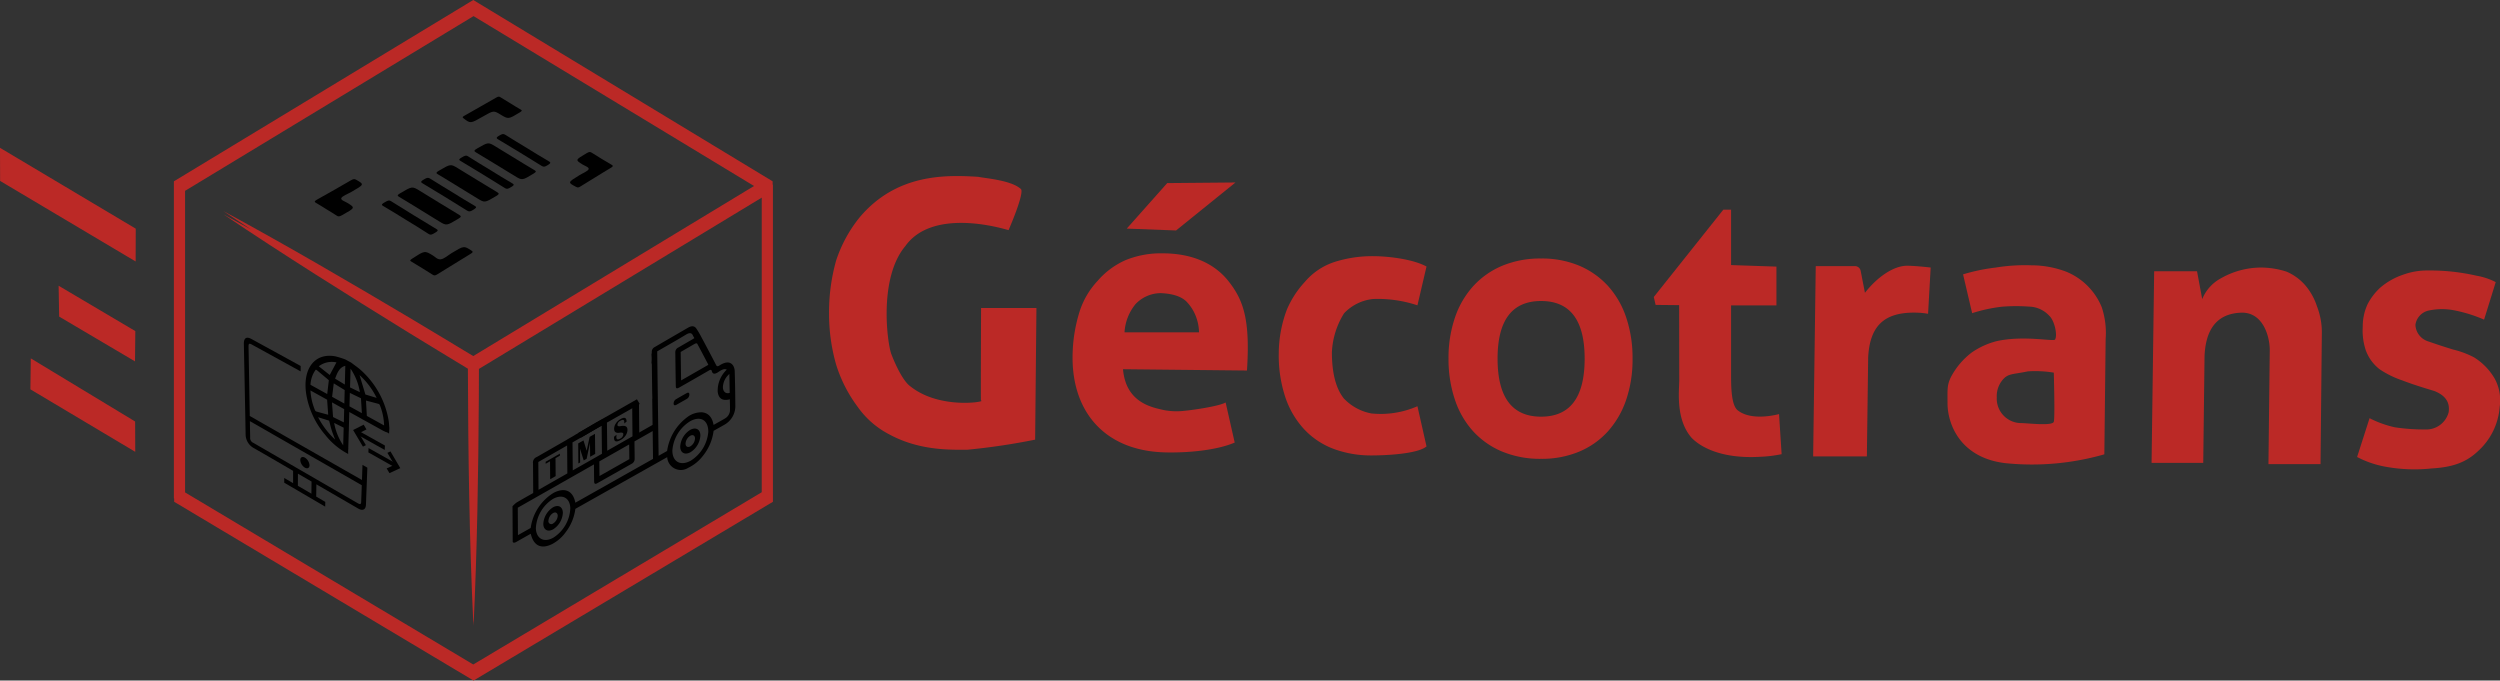 <?xml version="1.0" encoding="UTF-8"?>
<svg xmlns="http://www.w3.org/2000/svg" width="360" height="98" viewBox="0 0 360 98">
  <rect x="0" y="0" width="360" height="98" fill="#333333" stroke="none"/>
  <g id="logo-gecotrans-horizontal" transform="translate(-5050 6100)">
    <path id="Tracé_79133" data-name="Tracé 79133" d="M5189.338-6035.242c-2.223,0-6.814.212-11.241-2.186a12.674,12.674,0,0,1-4.591-3.986,20.151,20.151,0,0,1-3.109-6.1,26.713,26.713,0,0,1-1.015-7.365,27.537,27.537,0,0,1,1.015-7.586,19.548,19.548,0,0,1,3.368-6.207c5.322-6.345,12.413-6.159,17.129-5.863.7.18,4.616.45,6.038,1.695.817.245-1.7,5.98-1.7,5.98-4.385-1.265-11.663-2.2-14.866,2.3-3.889,4.633-2.583,14.05-2.018,15.537.508,1.336,1.65,3.911,2.778,4.683,4.309,3.413,11.172,2.128,10.127,2.029-.033,0,.021-13.332.021-13.332h7.972l-.187,18.952A95.162,95.162,0,0,1,5189.338-6035.242Z" fill="#bb2926"></path>
    <path id="Tracé_79134" data-name="Tracé 79134" d="M5211.714-6046.833c.406,4.782,4.093,5.473,5.786,5.864a9.585,9.585,0,0,0,3.068.123c1.034-.087,4.989-.646,5.922-1.2l1.307,5.775c-2.613,1.117-6.719,1.49-9.971,1.416-8.9-.2-13.731-6.073-13.358-14.554a21.987,21.987,0,0,1,1.056-5.923,11.639,11.639,0,0,1,2.524-4.214,11.367,11.367,0,0,1,4.046-3,13.461,13.461,0,0,1,5.3-.974c4.127,0,7.436,1.356,9.554,4.066s3.091,5.486,2.616,12.811Zm10.944-5.312a6.724,6.724,0,0,0-.515-2.459,6.221,6.221,0,0,0-1.222-1.894c-.589-.641-1.709-1.2-3.747-1.29a5.03,5.03,0,0,0-3.665,1.588,7.06,7.06,0,0,0-1.578,4.055Zm-3.306-14.667-7.1-.269,5.827-6.553,9.831-.09Z" fill="#bb2926"></path>
    <path id="Tracé_79135" data-name="Tracé 79135" d="M5255.418-6035.717c-1.306,1.117-6.088,1.3-7.868,1.3a15.478,15.478,0,0,1-5.428-.914,11.176,11.176,0,0,1-4.242-2.769,12.7,12.7,0,0,1-2.759-4.6,19.02,19.02,0,0,1-.979-6.4,18.077,18.077,0,0,1,1.166-6.313,13.794,13.794,0,0,1,2.572-3.974,9.468,9.468,0,0,1,4.3-2.893,17.868,17.868,0,0,1,5.606-.83c1.9,0,5.578.372,7.631,1.49l-1.306,5.588a18.007,18.007,0,0,0-6.384-.911,6.683,6.683,0,0,0-4.183,2.061,11.5,11.5,0,0,0-1.75,5.616q0,4.486,1.721,6.645a7.317,7.317,0,0,0,3.975,2.16,13.182,13.182,0,0,0,6.621-1.042Z" fill="#bb2926"></path>
    <path id="Tracé_79136" data-name="Tracé 79136" d="M5271.92-6033.929a14.236,14.236,0,0,1-5.637-1.058,11.8,11.8,0,0,1-4.189-2.952,12.744,12.744,0,0,1-2.608-4.567,18.324,18.324,0,0,1-.9-5.848,18,18,0,0,1,.922-5.9,12.849,12.849,0,0,1,2.66-4.567,11.869,11.869,0,0,1,4.189-2.924,14.233,14.233,0,0,1,5.558-1.03,13.9,13.9,0,0,1,5.48,1.03,11.838,11.838,0,0,1,4.136,2.9,12.794,12.794,0,0,1,2.634,4.54,18.2,18.2,0,0,1,.922,5.959,17.96,17.96,0,0,1-.922,5.932,13.118,13.118,0,0,1-2.634,4.539,11.6,11.6,0,0,1-4.163,2.924A13.949,13.949,0,0,1,5271.92-6033.929Zm0-6.071q6.27,0,6.27-8.354,0-8.3-6.27-8.3t-6.269,8.3Q5265.651-6040,5271.92-6040Z" fill="#bb2926"></path>
    <path id="Tracé_79137" data-name="Tracé 79137" d="M5306.181-6040.374l.373,5.774a18.621,18.621,0,0,1-3.021.373c-6.123.372-8.991-1.728-9.944-2.732-2.338-2.67-1.778-6.822-1.778-8.31l-.015-10.79-3.387-.035-.265-1.139,10.012-12.572h1.12v7.975l6.532.221v5.588h-6.532v10.027c0,1.708.029,4.322.933,5.061C5302.262-6039.257,5306.181-6040.374,5306.181-6040.374Z" fill="#bb2926"></path>
    <path id="Tracé_79138" data-name="Tracé 79138" d="M5311.094-6034.28l.373-27.4h5.642a.843.843,0,0,1,.828.682l.614,3.163c1.627-2.1,4.053-3.958,6.214-3.9,1.407.038,3.252.261,3.252.261l-.374,6.662a10.532,10.532,0,0,0-1.717-.167c-4.815-.11-6.681,2.126-6.91,6.442l-.187,14.258Z" fill="#bb2926"></path>
    <path id="Tracé_79139" data-name="Tracé 79139" d="M5338.822-6033.3c-6.513-.745-8.379-5.588-8.379-8.642,0-1.969-.084-2.608.5-3.779a10.738,10.738,0,0,1,2.961-3.5,11.02,11.02,0,0,1,3.653-1.663c3.9-.853,8.173.1,8.369-.219.385-.634-.077-2.754-.84-3.435a4.077,4.077,0,0,0-2.905-1.311,25.947,25.947,0,0,0-3.9.014,22.48,22.48,0,0,0-4.292.932l-1.307-5.589a26.853,26.853,0,0,1,4.692-.979,26.253,26.253,0,0,1,5.109-.325,14.209,14.209,0,0,1,5.032.911,9.342,9.342,0,0,1,5.135,5.118,11.756,11.756,0,0,1,.562,4.6l-.187,16.59A37.761,37.761,0,0,1,5338.822-6033.3Zm6.925-13.039a16.348,16.348,0,0,0-3.733-.186c-1.908.409-2.644.3-3.359.931a3.618,3.618,0,0,0-1.12,2.794,3.531,3.531,0,0,0,3.546,3.726c.851,0,4.453.451,4.666-.187C5345.933-6039.815,5345.747-6046.335,5345.747-6046.335Z" fill="#bb2926"></path>
    <path id="Tracé_79140" data-name="Tracé 79140" d="M5376.657-6033.163l.187-16.411c0-2.116-1.05-5.516-4.128-5.4-3.826.141-5.134,2.867-5.263,6.293l-.186,15.334h-7.441l.373-27.588h6.173l.747,4.01a5.912,5.912,0,0,1,2.657-2.978,11.746,11.746,0,0,1,5.655-1.57,12.079,12.079,0,0,1,3.814.585,7.408,7.408,0,0,1,2.687,1.94,8.911,8.911,0,0,1,1.711,3.055,10.282,10.282,0,0,1,.7,3.926l-.186,18.806Z" fill="#bb2926"></path>
    <path id="Tracé_79141" data-name="Tracé 79141" d="M5407.707-6053.972a20.457,20.457,0,0,0-4.1-1.3,9.164,9.164,0,0,0-3.92,0,2.449,2.449,0,0,0-1.866,2.049,2.605,2.605,0,0,0,1.776,2.361q1.906.665,3.633,1.191a13.14,13.14,0,0,1,3.043,1.135,8.884,8.884,0,0,1,2.912,2.968,6.472,6.472,0,0,1,.767,4.181,9.507,9.507,0,0,1-3.035,6.273c-1.651,1.588-3.526,2.386-6.73,2.567a23.209,23.209,0,0,1-6.619-.236,14.155,14.155,0,0,1-4.145-1.41l1.793-5.588a15.044,15.044,0,0,0,3.653,1.314,27.6,27.6,0,0,0,4.339.307,3.323,3.323,0,0,0,3.392-2.452c.26-1.621-.673-2.552-2.1-3.1q-2.817-.831-4.542-1.5a13.647,13.647,0,0,1-3.28-1.606,6.064,6.064,0,0,1-2.016-2.769,9.079,9.079,0,0,1-.427-3.378,7.638,7.638,0,0,1,.687-3.212,8.692,8.692,0,0,1,1.821-2.389,9.881,9.881,0,0,1,3.3-1.875,10.061,10.061,0,0,1,3.591-.609,29.887,29.887,0,0,1,6.951.745,9.531,9.531,0,0,1,2.8.931Z" fill="#bb2926"></path>
    <path id="Tracé_79142" data-name="Tracé 79142" d="M5069.441-6047.961l-10.922-6.449-.078-4.444,11.046,6.532Z" fill="#bb2926"></path>
    <path id="Tracé_79143" data-name="Tracé 79143" d="M5069.476-6034.936l-15.1-9,.058-4.458,15.025,9.09Z" fill="#bb2926"></path>
    <path id="Tracé_79144" data-name="Tracé 79144" d="M5069.533-6062.347l-19.517-11.6-.016-4.767,19.547,11.642Z" fill="#bb2926"></path>
    <path id="Tracé_79145" data-name="Tracé 79145" d="M5161.259-6073.425v-.464L5118.149-6100l-43.11,26.111v45.657l.042.025v.464l43.11,25.743,43.11-25.743V-6073.4Zm-84.61.906,41.542-25.161,40.389,24.463-40.435,24.491c-2.665-1.633-6.048-3.627-8.6-5.178-8.958-5.321-18.212-10.738-27.376-15.7q1.965,1.324,3.961,2.637-1.962-1.085-3.919-2.148c8.642,5.822,17.729,11.514,26.594,16.987,2.5,1.527,5.993,3.667,8.571,5.22.042,12.14.2,24.415.773,36.528,0-.08.007-.16.011-.24.011.243.019.487.031.729.521-10.871.689-21.865.759-32.753l.016-4.232,40.725-24.666v42.423l-41.542,24.806-41.5-24.781Z" fill="#bb2926"></path>
    <g id="Groupe_10268" data-name="Groupe 10268">
      <path id="Tracé_79146" data-name="Tracé 79146" d="M5110.662-6069.706c-1.074-.658-2.134-1.324-3.228-1.969-.257-.152-.212-.256.183-.49,1.742-1.029,1.733-1.034,2.83-.362,1.9,1.165,3.79,2.336,5.713,3.49.294.176.255.292-.2.562-1.672,1-1.66,1-2.749.335Z"></path>
      <path id="Tracé_79147" data-name="Tracé 79147" d="M5116.251-6072.956c-1.077-.659-2.141-1.325-3.238-1.971-.254-.149-.212-.252.174-.48,1.7-1,1.693-1.01,2.778-.347,1.879,1.149,3.75,2.306,5.653,3.445.29.173.255.287-.189.551-1.633.973-1.621.98-2.7.32Z"></path>
      <path id="Tracé_79148" data-name="Tracé 79148" d="M5123.795-6077.416c1.062.647,2.113,1.3,3.2,1.938.251.147.214.248-.155.473-1.643,1-1.634,1.007-2.715.347-1.87-1.142-3.729-2.289-5.616-3.417-.287-.171-.253-.283.19-.538,1.613-.931,1.6-.938,2.66-.293Z"></path>
      <path id="Tracé_79149" data-name="Tracé 79149" d="M5096.967-6069.892c-.482-.3-.946-.6-1.452-.885-.244-.137-.305-.235.156-.492q2.47-1.374,4.855-2.763c.39-.227.54-.212.769-.08,1.17.674,1.176.666-.64,1.715-.542.313-1.438.646-1.514.947-.072.285.551.46.891.671,1.133.7,1.128.7-.758,1.755-.407.229-.565.225-.778.081C5098.007-6069.271,5097.479-6069.577,5096.967-6069.892Z"></path>
      <path id="Tracé_79150" data-name="Tracé 79150" d="M5123.53-6085.1c.487.3.959.6,1.467.885.216.12.171.206-.132.391-1.659,1.01-1.652,1.014-2.787.323-.992-.6-.992-.6-2.514.268l-.066.038c-1.764,1.011-1.756,1.007-2.779.206-.146-.114-.135-.183.126-.33q2.343-1.323,4.635-2.641c.328-.19.439-.126.594-.029C5122.552-6085.692,5123.044-6085.4,5123.53-6085.1Z"></path>
      <path id="Tracé_79151" data-name="Tracé 79151" d="M5115.385-6061.983c-.8.488-1.6.974-2.392,1.473-.3.193-.456.215-.654.09q-1.546-.98-3.136-1.931c-.2-.12-.164-.2.139-.4,1.822-1.181,1.811-1.182,3-.457.344.21.63.59,1.1.549.5-.043,1.072-.578,1.6-.9,1.777-1.075,1.76-1.071,2.87-.344.226.148.214.246-.161.466C5116.957-6062.964,5116.179-6062.47,5115.385-6061.983Z"></path>
      <path id="Tracé_79152" data-name="Tracé 79152" d="M5135.775-6074.5c-.728.447-1.466.89-2.186,1.347-.28.178-.407.18-.61.074-1.249-.649-1.253-.641.439-1.681.486-.3,1.294-.615,1.35-.9.053-.269-.533-.441-.86-.642-1.093-.673-1.089-.666.573-1.642.342-.2.491-.216.71-.078q1.421.9,2.9,1.76c.233.137.2.235-.137.434C5137.212-6075.394,5136.5-6074.943,5135.775-6074.5Z"></path>
      <path id="Tracé_79153" data-name="Tracé 79153" d="M5108.451-6068.345c-1.093-.671-2.163-1.356-3.291-2-.327-.188-.114-.318.262-.537s.591-.338.9-.142q3.229,2.03,6.545,4.019c.319.192.118.32-.252.542s-.591.35-.9.148C5110.662-6067.014,5109.545-6067.673,5108.451-6068.345Z"></path>
      <path id="Tracé_79154" data-name="Tracé 79154" d="M5115.172-6072.294c1.065.652,2.106,1.319,3.21,1.948.34.194.136.327-.246.567-.408.257-.593.283-.87.11-2.131-1.33-4.275-2.65-6.449-3.949-.332-.2-.132-.324.255-.56.413-.252.6-.28.875-.1C5113-6073.606,5114.093-6072.955,5115.172-6072.294Z"></path>
      <path id="Tracé_79155" data-name="Tracé 79155" d="M5120.592-6075.523c1.069.653,2.117,1.319,3.22,1.952.32.183.12.309-.233.521s-.557.328-.864.137q-3.177-1.987-6.422-3.926c-.312-.187-.116-.308.242-.516s.57-.326.869-.132C5118.436-6076.815,5119.525-6076.175,5120.592-6075.523Z"></path>
      <path id="Tracé_79156" data-name="Tracé 79156" d="M5125.921-6078.655c1.043.635,2.065,1.284,3.143,1.9.322.184.167.31-.214.544s-.562.281-.842.107q-3.127-1.944-6.313-3.848c-.315-.187-.165-.308.222-.537s.573-.28.847-.1C5123.79-6079.933,5124.864-6079.3,5125.921-6078.655Z"></path>
    </g>
    <g id="Groupe_10282" data-name="Groupe 10282">
      <g id="Groupe_10275" data-name="Groupe 10275">
        <g id="Groupe_10269" data-name="Groupe 10269">
          <path id="Tracé_79157" data-name="Tracé 79157" d="M5155.8-6046.514a1.652,1.652,0,0,0-.233-.848c-.42-.615-1.115-.559-1.969-.008-.256.165-.374.135-.477-.065q-1.082-2.09-2.185-4.138a10.846,10.846,0,0,0-.673-1.129c-.247-.352-.631-.428-1.163-.121q-2.409,1.394-4.8,2.787a.769.769,0,0,0-.442.775.99.99,0,0,1-.03.209c0,.02-.011.041-.016.062l0,.072c.014.2.03.406.03.609,0,.184-.014.368-.027.552a.625.625,0,0,1,.032.2l.015-.008s.032,2.444.05,3.8l0,.012c0,.375.025.749.025,1.124a.19.19,0,0,1-.016.077c.017,1.27.033,2.5.049,3.738-2.194,1.249-4.358,2.48-6.532,3.716l0-.441q-.024-2.2-.048-4.387a1.934,1.934,0,0,1-.261.147c-.108.05-.219.095-.33.138l-.146.057-.024.009v.006l-3.179,1.824a1.875,1.875,0,0,1-.3.172l-.334.191c-.189.129-.388.242-.589.353-.121.067-.244.131-.36.207a1.194,1.194,0,0,1-.213.113v.018l-.375.215q-1.992,1.143-3.973,2.28a.845.845,0,0,0-.551.933q.012,1.934.026,3.871l0,.386c-.834.475-1.622.91-2.408,1.38a4.279,4.279,0,0,0-.573.528l.03,5.145c.119.152.29.121.514-.009.7-.4,1.394-.789,2.084-1.178.415,1.742,1.5,2.262,3.083,1.482a5.549,5.549,0,0,0,1.919-1.667,7.012,7.012,0,0,0,1.423-3.4l13.225-7.446a1.964,1.964,0,0,0,3.016,1.543,5.8,5.8,0,0,0,2.134-1.742,7.116,7.116,0,0,0,1.53-3.59c.558-.315,1.094-.612,1.631-.92a3.085,3.085,0,0,0,1.5-2.539C5155.878-6043.124,5155.854-6044.828,5155.8-6046.514ZM5140.6-6036l.026,2.115-4.3,2.432-.022-2.108Zm-3.965-2.7c.014,1.346.028,2.683.043,4.045l-4.2,2.391-.037-4.031Zm-4.97,2.851.035,4.021-4.152,2.362-.03-4.007Zm-2.013,13.289c-1.345.751-2.425.108-2.487-1.343a5.288,5.288,0,0,1,2.45-4.242c1.363-.772,2.449-.163,2.51,1.3A5.263,5.263,0,0,1,5129.65-6022.554Zm3.2-5.05c-.334-1.73-1.523-2.258-3.131-1.42a7.036,7.036,0,0,0-3.3,5.055l-1.838,1.036-.024-3.952,10.975-6.234,0,.362c.007.692.009,1.387.023,2.076.007.365.138.444.451.268q2.459-1.383,4.936-2.788a.792.792,0,0,0,.445-.778c0-.689-.014-1.37-.023-2.054l0-.4,2.618-1.487c.017,1.325.035,2.653.053,4.007Zm22.178-18.54.047,2.726c-.549.172-.955-.16-.979-.791A2.608,2.608,0,0,1,5155.027-6046.144Zm-4.63-4.359c.531.978,1.05,1.972,1.571,2.966a.316.316,0,0,1,.007.089l-3.9,2.236c-.02-1.362-.04-2.7-.06-4.1.382-.221.758-.437,1.134-.654.329-.19.658-.393.986-.561C5150.226-6050.573,5150.362-6050.569,5150.4-6050.5Zm-.978,16.87c-1.447.786-2.615.111-2.6-1.5a5.4,5.4,0,0,1,2.584-4.216c1.484-.807,2.6-.145,2.588,1.541A5.418,5.418,0,0,1,5149.419-6033.633Zm5.695-7.206a1.429,1.429,0,0,1-.688,1.085c-.547.325-1.095.622-1.674.948-.195-1.084-.73-1.731-1.686-1.818a3.365,3.365,0,0,0-2.125.716,7.348,7.348,0,0,0-2.881,4.855l-1.224.69c-.068-5.022-.136-10.009-.2-15.034l.373-.216c1.251-.725,2.506-1.427,3.762-2.191.516-.314.827-.289,1.007.121.054.121.124.225.209.377-.131.082-.23.149-.329.206-.657.382-1.313.756-1.968,1.141a.756.756,0,0,0-.448.769q.029,2.38.069,4.759c.006.394.136.446.522.226,1.41-.8,2.824-1.608,4.241-2.432.229-.133.367-.145.421.071.125.493.456.476.958.134.413-.281.842-.531,1.2-.331a4.161,4.161,0,0,0-1.309,3.157c.115,1.057.751,1.374,1.75,1.112C5155.1-6041.941,5155.133-6041.4,5155.114-6040.839Z"></path>
        </g>
        <g id="Groupe_10270" data-name="Groupe 10270">
          <path id="Tracé_79158" data-name="Tracé 79158" d="M5148.132-6042.123c-.243.139-.486.28-.729.414s-.392.078-.4-.171a.735.735,0,0,1,.391-.66c.5-.29.993-.576,1.49-.849.231-.127.383-.069.386.2a.723.723,0,0,1-.374.631C5148.64-6042.4,5148.385-6042.268,5148.132-6042.123Z"></path>
        </g>
        <g id="Groupe_10271" data-name="Groupe 10271">
          <path id="Tracé_79159" data-name="Tracé 79159" d="M5147.953-6035.7a3.035,3.035,0,0,1,1.427-2.39c.805-.452,1.465-.1,1.474.8a3.026,3.026,0,0,1-1.447,2.421C5148.6-6034.437,5147.956-6034.805,5147.953-6035.7Zm2.13-1.17c-.006-.419-.318-.587-.693-.375a1.426,1.426,0,0,0-.67,1.143c.006.418.317.586.693.375A1.426,1.426,0,0,0,5150.083-6036.873Z"></path>
        </g>
        <g id="Groupe_10272" data-name="Groupe 10272">
          <path id="Tracé_79160" data-name="Tracé 79160" d="M5131.051-6026.135a3,3,0,0,1-1.408,2.363c-.765.426-1.407.058-1.406-.8a3.02,3.02,0,0,1,1.39-2.369C5130.408-6027.385,5131.049-6027.021,5131.051-6026.135Zm-.74.45c.018-.434-.277-.637-.648-.447a1.441,1.441,0,0,0-.687,1.1.416.416,0,0,0,.634.438A1.442,1.442,0,0,0,5130.311-6025.685Z"></path>
        </g>
        <g id="Groupe_10273" data-name="Groupe 10273">
          <path id="Tracé_79161" data-name="Tracé 79161" d="M5133.418-6037.291c2.828-1.716,5.769-3.281,8.5-4.875" fill="#fff"></path>
          <path id="Tracé_79162" data-name="Tracé 79162" d="M5133.621-6036.957l-.407-.668c1.681-1.02,3.413-1.993,5.088-2.934,1.186-.667,2.307-1.3,3.418-1.945l.4.676c-1.117.652-2.293,1.312-3.43,1.951C5137.017-6038.939,5135.291-6037.969,5133.621-6036.957Z"></path>
        </g>
        <g id="Groupe_10274" data-name="Groupe 10274">
          <line id="Ligne_24" data-name="Ligne 24" x2="0.045" y2="4.788" transform="translate(5141.524 -6041.921)" fill="#fff"></line>
          <rect id="Rectangle_2379" data-name="Rectangle 2379" width="0.98" height="4.788" transform="translate(5141.034 -6041.916) rotate(-0.544)"></rect>
        </g>
      </g>
      <g id="Groupe_10277" data-name="Groupe 10277">
        <g id="Groupe_10276" data-name="Groupe 10276">
          <path id="Tracé_79163" data-name="Tracé 79163" d="M5130.623-6034.677l0,.288-.63.361.021,2.587-.789.449-.02-2.585-.631.361,0-.288Z"></path>
        </g>
      </g>
      <g id="Groupe_10279" data-name="Groupe 10279">
        <g id="Groupe_10278" data-name="Groupe 10278">
          <path id="Tracé_79164" data-name="Tracé 79164" d="M5135.677-6037.53l.03,2.889-.726.414-.02-2.011-.485,2.3-.419.239-.536-1.68.019,1.974-.252.144-.027-2.884.76-.435.461,1.488.424-1.995Z"></path>
        </g>
      </g>
      <g id="Groupe_10281" data-name="Groupe 10281">
        <g id="Groupe_10280" data-name="Groupe 10280">
          <path id="Tracé_79165" data-name="Tracé 79165" d="M5140.23-6039.288l-.352.274a1.352,1.352,0,0,0,.021-.209q-.006-.505-.56-.188a.7.7,0,0,0-.432.6q0,.261.493.169.948-.18.956.523a1.443,1.443,0,0,1-.257.814,2,2,0,0,1-.7.65q-.97.554-.98-.282c0-.045,0-.1.008-.173l.364-.3a1.86,1.86,0,0,0-.038.344q.006.54.563.222a.73.73,0,0,0,.442-.643c0-.193-.182-.26-.54-.2q-.775.126-.783-.563a1.374,1.374,0,0,1,.25-.776,1.942,1.942,0,0,1,.674-.625Q5140.219-6040.147,5140.23-6039.288Z"></path>
        </g>
      </g>
    </g>
    <g id="Groupe_10291" data-name="Groupe 10291">
      <g id="Groupe_10283" data-name="Groupe 10283">
        <path id="Tracé_79166" data-name="Tracé 79166" d="M5105.947-6039.538a12.525,12.525,0,0,0-3.945-7.129c-.393-.368-.822-.649-1.235-.968-.068-.053-.137-.1-.205-.153l-.85-.459a13.167,13.167,0,0,0-1.409-.437c-2.978-.566-4.761,1.78-4.209,5.416a12.011,12.011,0,0,0,2.756,5.913,10.171,10.171,0,0,0,3.287,2.726h0v-.006l0-.022c0-.04,0-.079,0-.119,0-.081-.006-.162,0-.244,0-.146.012-.293.026-.439l-.01,0,.073-2.544.012.007V-6038l0-.028a.494.494,0,0,1,0-.169l0-.013c0-.015,0-.029,0-.043s0-.031,0-.047a.34.34,0,0,1-.009-.066.523.523,0,0,1,.017-.118.906.906,0,0,1,0-.2l0-.026c0-.017,0-.034,0-.051l0-.006h0v-.013h0l.054-1.891,1.774.982v0c.231.147.483.259.72.4h0l2.4,1.33a2.273,2.273,0,0,1,.242.114l.033.016.026.013.02.008.035.012c.044.014.089.025.133.04a1,1,0,0,1,.277.151l.069.045.038-.8C5106.033-6038.756,5106.016-6039.139,5105.947-6039.538Zm-7.5-8.274-.968,1.809-1.574-1.25A3.078,3.078,0,0,1,5098.451-6047.812Zm-3.008,1.076c.024-.032.114-.021.161.017.581.482,1.161.972,1.753,1.469l-.234,1.991-2.407-1.33A3.939,3.939,0,0,1,5095.443-6046.736Zm-.068,5.84a8.719,8.719,0,0,1-.667-2.879l2.4,1.329.155,2.172c-.587-.16-1.157-.313-1.727-.476A.337.337,0,0,1,5095.375-6040.9Zm.432.974,1.595.5c.128.49.225.93.365,1.372s.317.871.493,1.349A11.634,11.634,0,0,1,5095.807-6039.922Zm3.617,4.047a8.177,8.177,0,0,1-1.3-3.225l1.368.684Zm.092-3.305-1.553-.767-.153-2.112,1.756.973Zm.072-2.708-1.76-.972.236-1.936,1.576.965Zm.072-2.738-1.4-.848c.308-.832.614-1.637,1.468-1.846Zm.826-2.285a8.4,8.4,0,0,1,1.341,3.382l-1.418-.685Zm-.16,5.421.056-1.933,1.6.772.133,2.147Zm1.453-4.493a10.635,10.635,0,0,1,2.46,3.28l-1.619-.491Zm1.05,5.874-.124-2.209c.615.161,1.222.318,1.833.486a.354.354,0,0,1,.162.162,8.477,8.477,0,0,1,.614,2.933Z"></path>
        <path id="Tracé_79167" data-name="Tracé 79167" d="M5102.122-6030.881l.078-2.175.693.393c0,.083,0,.157,0,.227q-.1,2.579-.195,5.1c-.024.608-.324.863-.834.7a2.26,2.26,0,0,1-.4-.2q-2.851-1.65-5.66-3.28l-.246-.142-.024,1.767,1.306.762-.012.685-5.9-3.45v-.679l1.277.745,0-1.773-.218-.126c-1.837-1.065-3.662-2.139-5.472-3.164a2.282,2.282,0,0,1-1.145-1.885c-.071-4.232-.165-8.6-.255-13.081-.018-.881.368-1.128,1.126-.712l6.833,3.746.219.121,0,.783-.237-.131-6.777-3.726c-.4-.221-.5-.161-.489.306q.089,4.972.174,9.739l0,.23Zm-16.14-8.474c.014.8.028,1.584.042,2.359a.756.756,0,0,0,.469.773l15.01,8.679c.383.222.494.174.509-.223q.039-1.071.077-2.153l.008-.209Zm8.881,8.7-1.961-1.137-.009,1.745,1.95,1.137Z"></path>
        <path id="Tracé_79168" data-name="Tracé 79168" d="M5093.9-6032.662a1.392,1.392,0,0,1-.659-1.083c0-.406.294-.565.665-.354a1.423,1.423,0,0,1,.665,1.114C5094.558-6032.6,5094.256-6032.455,5093.9-6032.662Z"></path>
      </g>
      <g id="Groupe_10290" data-name="Groupe 10290">
        <g id="Groupe_10286" data-name="Groupe 10286">
          <g id="Groupe_10284" data-name="Groupe 10284">
            <path id="Tracé_79169" data-name="Tracé 79169" d="M5105.4-6035.208l-4.146-2.32.019-.635,4.155,2.32Z"></path>
          </g>
          <g id="Groupe_10285" data-name="Groupe 10285">
            <path id="Tracé_79170" data-name="Tracé 79170" d="M5102.263-6035.685l-1.414-2.393,1.521-.77.4.686-1.093.548,1.013,1.717Z"></path>
          </g>
        </g>
        <g id="Groupe_10289" data-name="Groupe 10289">
          <g id="Groupe_10287" data-name="Groupe 10287">
            <path id="Tracé_79171" data-name="Tracé 79171" d="M5107.2-6032.513l-4.153-2.338.023-.628,4.162,2.338Z"></path>
          </g>
          <g id="Groupe_10288" data-name="Groupe 10288">
            <path id="Tracé_79172" data-name="Tracé 79172" d="M5106.081-6031.869l-.4-.677,1.115-.519-1.013-1.723.444-.211,1.416,2.411Z"></path>
          </g>
        </g>
      </g>
    </g>
  </g>
</svg>
